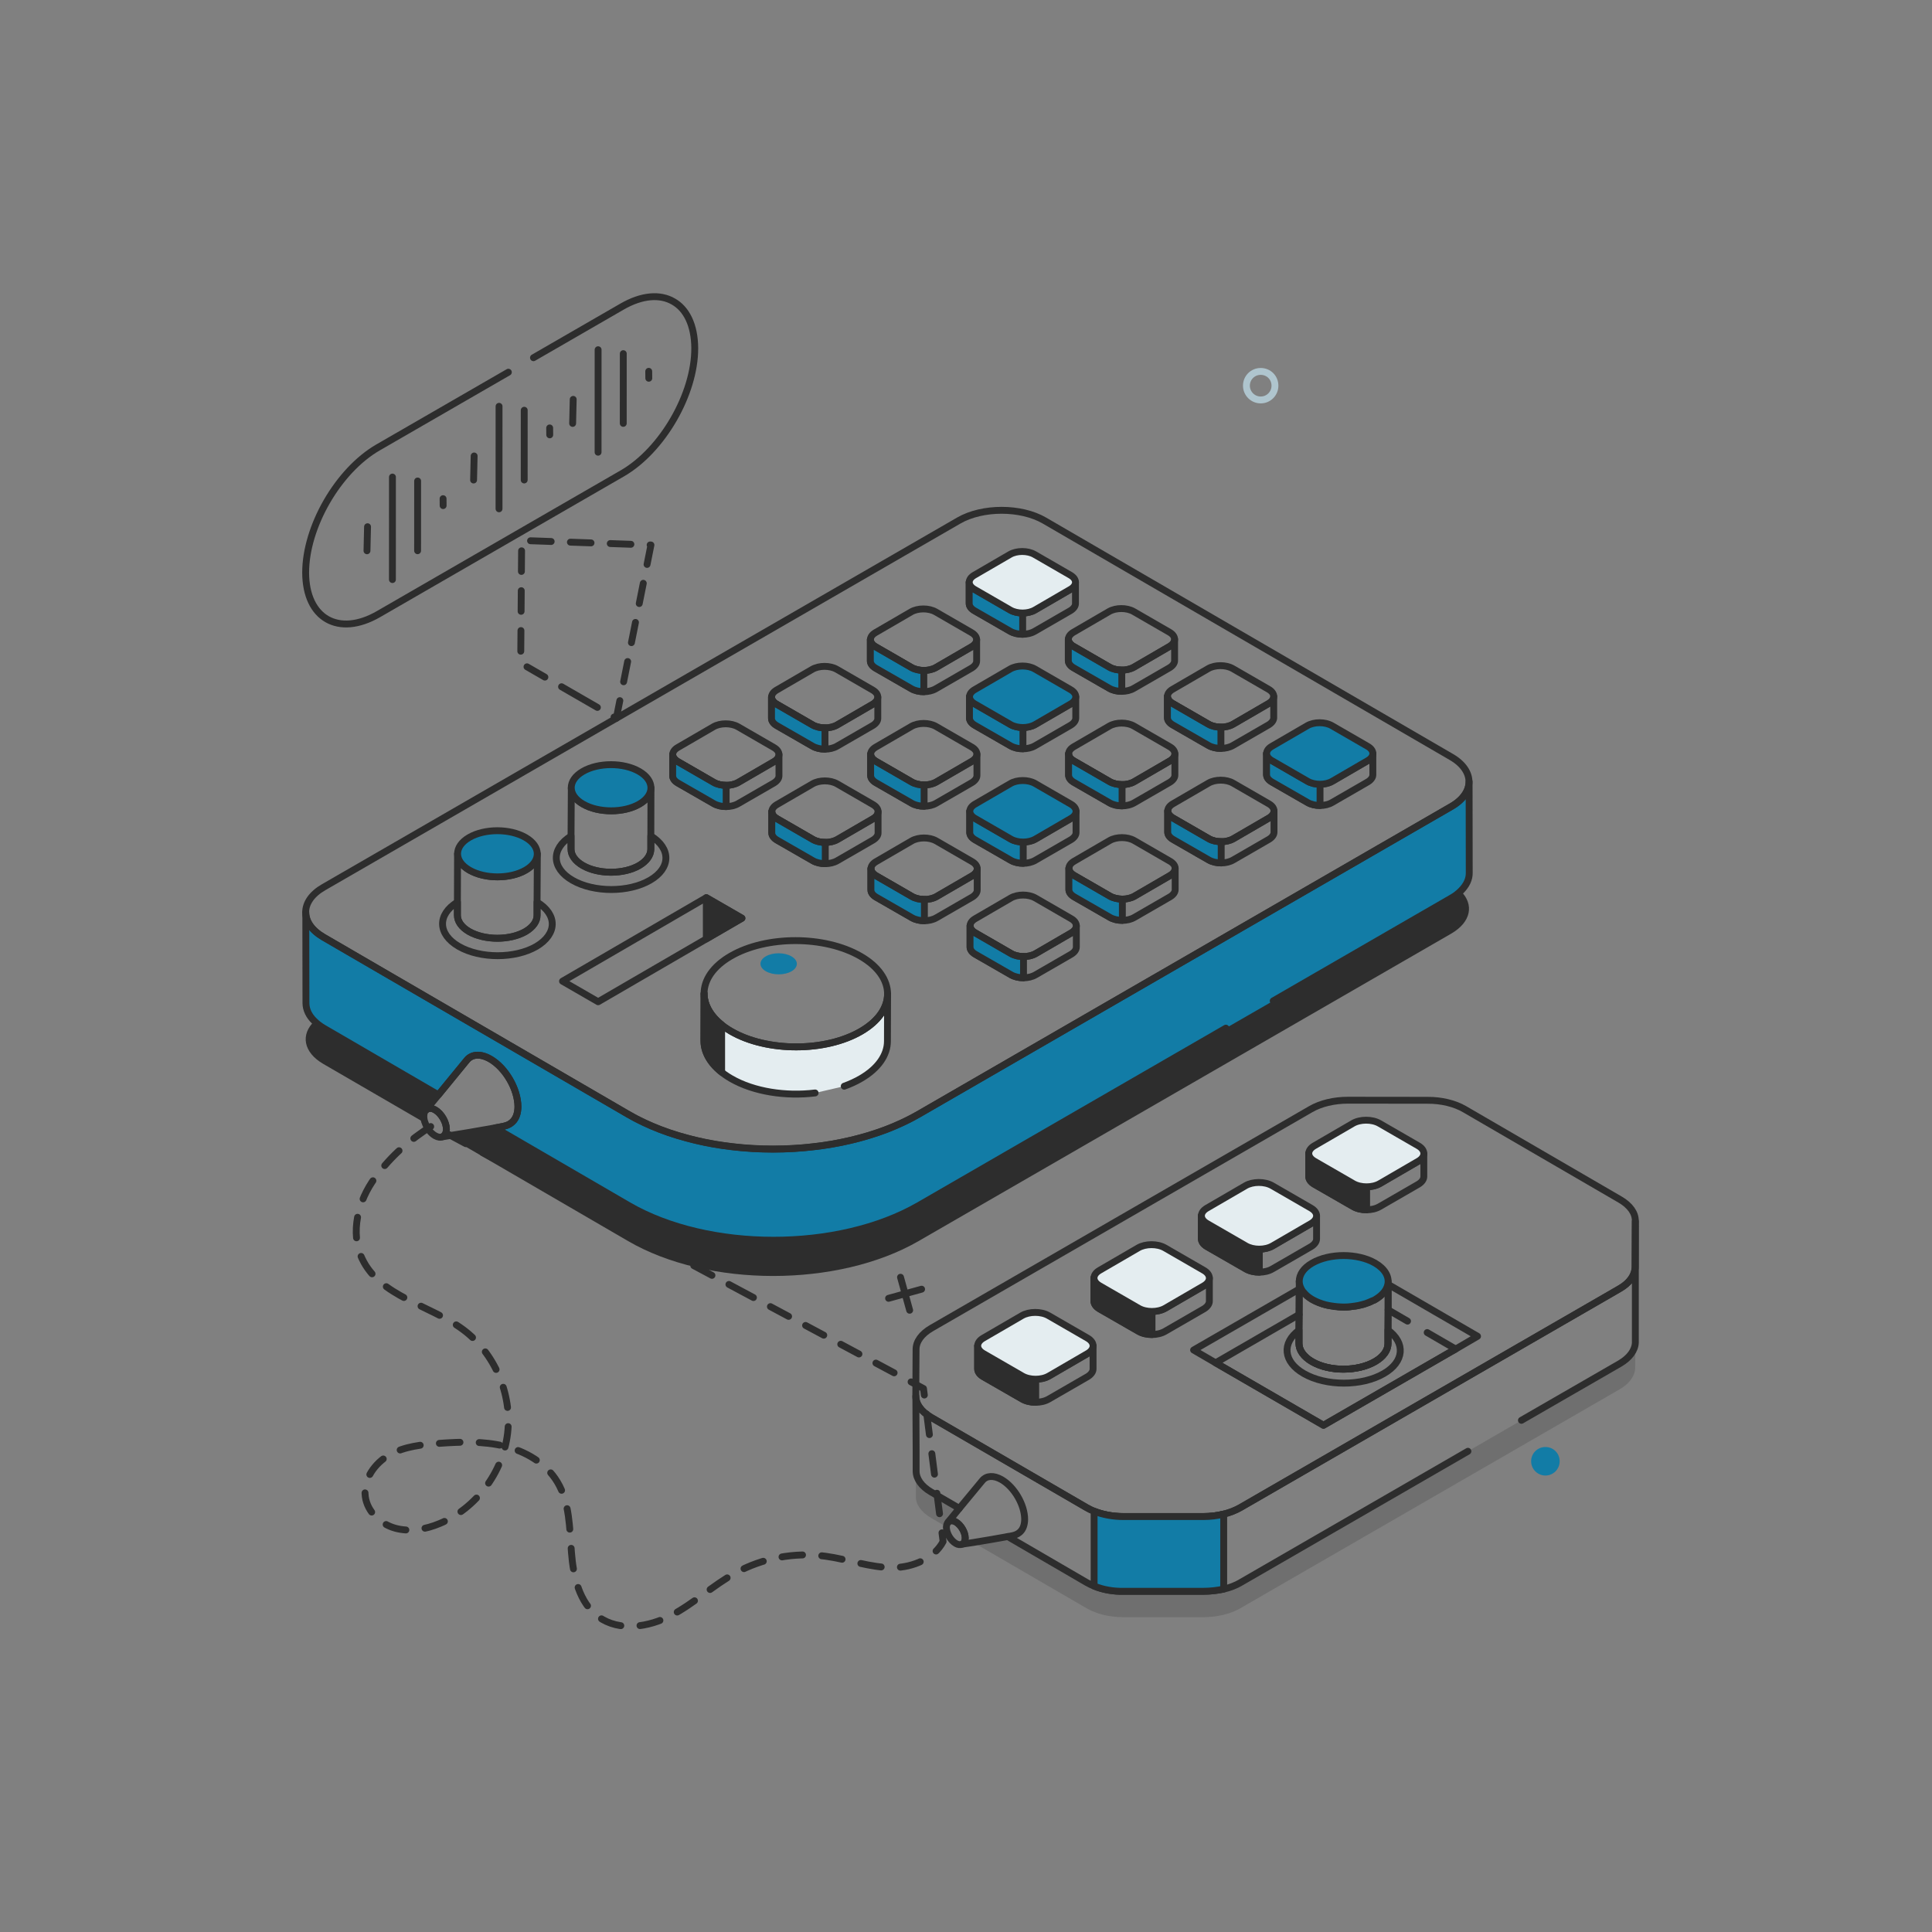 <svg width="512" height="512" viewBox="0 0 512 512" fill="none" xmlns="http://www.w3.org/2000/svg">
<rect x="0" y="0" width="512" height="512" fill="#808080" stroke="none"/>
<mask id="mask0_548_384" style="mask-type:luminance" maskUnits="userSpaceOnUse" x="0" y="0" width="512" height="512">
<path d="M512 0H0V512H512V0Z" fill="white"/>
</mask>
<g mask="url(#mask0_548_384)">
<path d="M256.846 159.915V154.275C256.846 154.966 257.307 155.656 258.228 156.193L267.744 161.68C269.547 162.716 272.425 162.716 274.229 161.68L283.669 156.193C284.552 155.656 285.012 155.004 285.012 154.313V159.954C285.012 160.606 284.552 161.297 283.669 161.834L274.229 167.283C272.425 168.358 269.548 168.358 267.706 167.283L258.228 161.834C257.307 161.297 256.846 160.606 256.846 159.915Z" stroke="#2D2D2D" stroke-width="1.823" stroke-linecap="round" stroke-linejoin="round"/>
<path d="M271.017 162.454C269.836 162.459 268.654 162.203 267.744 161.68L258.228 156.193C257.307 155.656 256.846 154.965 256.846 154.274V159.915C256.846 160.606 257.307 161.297 258.228 161.834L267.706 167.283C268.636 167.826 269.83 168.089 271.017 168.084V162.454Z" fill="#127CA6"/>
<path d="M271.017 162.454C269.836 162.459 268.654 162.203 267.744 161.68L258.228 156.193C257.307 155.656 256.846 154.965 256.846 154.274V159.915C256.846 160.606 257.307 161.297 258.228 161.834L267.706 167.283C268.636 167.826 269.83 168.089 271.017 168.084V162.454Z" stroke="#2D2D2D" stroke-width="1.823" stroke-linecap="round" stroke-linejoin="round"/>
<path d="M283.653 152.418C285.476 153.47 285.456 155.151 283.674 156.187L274.239 161.67C272.428 162.722 269.556 162.722 267.733 161.67L258.236 156.187C256.413 155.134 256.404 153.47 258.215 152.418L267.65 146.935C269.432 145.899 272.333 145.882 274.156 146.935L283.653 152.418Z" fill="#E4EDF0"/>
<path d="M283.653 152.418C285.476 153.47 285.456 155.151 283.674 156.187L274.239 161.67C272.428 162.722 269.556 162.722 267.733 161.67L258.236 156.187C256.413 155.134 256.404 153.47 258.215 152.418L267.65 146.935C269.432 145.899 272.333 145.882 274.156 146.935L283.653 152.418Z" stroke="#2D2D2D" stroke-width="1.823" stroke-linecap="round" stroke-linejoin="round"/>
<path d="M309.384 190.167V184.526C309.384 185.217 309.844 185.908 310.765 186.445L320.282 191.932C322.085 192.968 324.963 192.968 326.767 191.932L336.207 186.445C337.09 185.908 337.55 185.255 337.55 184.564V190.205C337.55 190.857 337.09 191.549 336.207 192.086L326.767 197.535C324.963 198.61 322.085 198.61 320.243 197.535L310.765 192.086C309.844 191.549 309.384 190.858 309.384 190.167Z" stroke="#2D2D2D" stroke-width="1.823" stroke-linecap="round" stroke-linejoin="round"/>
<path d="M323.555 192.706C322.374 192.711 321.192 192.455 320.282 191.932L310.765 186.445C309.844 185.908 309.384 185.217 309.384 184.526V190.167C309.384 190.858 309.844 191.549 310.765 192.086L320.244 197.535C321.174 198.078 322.368 198.341 323.555 198.336V192.706Z" fill="#127CA6"/>
<path d="M323.555 192.706C322.374 192.711 321.192 192.455 320.282 191.932L310.765 186.445C309.844 185.908 309.384 185.217 309.384 184.526V190.167C309.384 190.858 309.844 191.549 310.765 192.086L320.244 197.535C321.174 198.078 322.368 198.341 323.555 198.336V192.706Z" stroke="#2D2D2D" stroke-width="1.823" stroke-linecap="round" stroke-linejoin="round"/>
<path d="M336.191 182.67C338.014 183.722 337.994 185.403 336.212 186.439L326.777 191.922C324.966 192.974 322.094 192.974 320.271 191.922L310.774 186.439C308.951 185.386 308.942 183.722 310.753 182.67L320.188 177.187C321.97 176.151 324.871 176.134 326.694 177.187L336.191 182.67Z" stroke="#2D2D2D" stroke-width="1.823" stroke-linecap="round" stroke-linejoin="round"/>
<path d="M256.922 190.263V184.622C256.922 185.313 257.382 186.004 258.303 186.541L267.82 192.028C269.623 193.064 272.501 193.064 274.305 192.028L283.745 186.541C284.628 186.004 285.087 185.352 285.087 184.661V190.301C285.087 190.953 284.628 191.645 283.745 192.182L274.305 197.631C272.501 198.706 269.623 198.706 267.781 197.631L258.303 192.182C257.382 191.645 256.922 190.954 256.922 190.263Z" stroke="#2D2D2D" stroke-width="1.823" stroke-linecap="round" stroke-linejoin="round"/>
<path d="M271.093 192.802C269.912 192.807 268.73 192.551 267.82 192.028L258.303 186.541C257.382 186.004 256.922 185.313 256.922 184.622V190.263C256.922 190.954 257.382 191.645 258.303 192.182L267.781 197.631C268.711 198.174 269.906 198.437 271.093 198.432V192.802Z" fill="#127CA6"/>
<path d="M271.093 192.802C269.912 192.807 268.73 192.551 267.82 192.028L258.303 186.541C257.382 186.004 256.922 185.313 256.922 184.622V190.263C256.922 190.954 257.382 191.645 258.303 192.182L267.781 197.631C268.711 198.174 269.906 198.437 271.093 198.432V192.802Z" stroke="#2D2D2D" stroke-width="1.823" stroke-linecap="round" stroke-linejoin="round"/>
<path d="M283.728 182.766C285.551 183.818 285.532 185.499 283.75 186.535L274.314 192.018C272.503 193.07 269.631 193.07 267.808 192.018L258.312 186.535C256.489 185.482 256.479 183.818 258.29 182.766L267.725 177.283C269.507 176.247 272.409 176.23 274.232 177.283L283.728 182.766Z" fill="#127CA6"/>
<path d="M283.728 182.766C285.551 183.818 285.532 185.499 283.75 186.535L274.314 192.018C272.503 193.07 269.631 193.07 267.808 192.018L258.312 186.535C256.489 185.482 256.479 183.818 258.29 182.766L267.725 177.283C269.507 176.247 272.409 176.23 274.232 177.283L283.728 182.766Z" stroke="#2D2D2D" stroke-width="1.823" stroke-linecap="round" stroke-linejoin="round"/>
<path d="M309.459 220.515V214.874C309.459 215.565 309.92 216.256 310.841 216.793L320.357 222.28C322.16 223.316 325.038 223.316 326.842 222.28L336.282 216.793C337.165 216.256 337.625 215.603 337.625 214.912V220.553C337.625 221.205 337.165 221.897 336.282 222.434L326.842 227.882C325.038 228.957 322.161 228.957 320.319 227.882L310.841 222.434C309.92 221.897 309.459 221.206 309.459 220.515Z" stroke="#2D2D2D" stroke-width="1.823" stroke-linecap="round" stroke-linejoin="round"/>
<path d="M323.63 223.053C322.449 223.058 321.267 222.803 320.357 222.28L310.841 216.793C309.92 216.256 309.459 215.565 309.459 214.874V220.515C309.459 221.206 309.92 221.896 310.841 222.433L320.319 227.882C321.249 228.425 322.443 228.689 323.63 228.684V223.053Z" fill="#127CA6"/>
<path d="M323.63 223.053C322.449 223.058 321.267 222.803 320.357 222.28L310.841 216.793C309.92 216.256 309.459 215.565 309.459 214.874V220.515C309.459 221.206 309.92 221.896 310.841 222.433L320.319 227.882C321.249 228.425 322.443 228.689 323.63 228.684V223.053Z" stroke="#2D2D2D" stroke-width="1.823" stroke-linecap="round" stroke-linejoin="round"/>
<path d="M336.266 213.018C338.089 214.07 338.069 215.751 336.287 216.787L326.852 222.27C325.041 223.322 322.169 223.322 320.346 222.27L310.849 216.787C309.026 215.734 309.017 214.07 310.828 213.018L320.263 207.535C322.045 206.499 324.946 206.482 326.769 207.535L336.266 213.018Z" stroke="#2D2D2D" stroke-width="1.823" stroke-linecap="round" stroke-linejoin="round"/>
<path d="M204.459 190.359V184.718C204.459 185.409 204.92 186.1 205.841 186.637L215.357 192.124C217.16 193.16 220.038 193.16 221.842 192.124L231.282 186.637C232.165 186.1 232.625 185.448 232.625 184.757V190.398C232.625 191.05 232.165 191.741 231.282 192.278L221.842 197.727C220.038 198.802 217.161 198.802 215.319 197.727L205.841 192.278C204.92 191.741 204.459 191.05 204.459 190.359Z" stroke="#2D2D2D" stroke-width="1.823" stroke-linecap="round" stroke-linejoin="round"/>
<path d="M218.63 192.898C217.449 192.903 216.267 192.647 215.357 192.124L205.841 186.637C204.92 186.1 204.459 185.409 204.459 184.718V190.359C204.459 191.05 204.92 191.741 205.841 192.278L215.319 197.727C216.249 198.27 217.443 198.533 218.63 198.528V192.898Z" fill="#127CA6"/>
<path d="M218.63 192.898C217.449 192.903 216.267 192.647 215.357 192.124L205.841 186.637C204.92 186.1 204.459 185.409 204.459 184.718V190.359C204.459 191.05 204.92 191.741 205.841 192.278L215.319 197.727C216.249 198.27 217.443 198.533 218.63 198.528V192.898Z" stroke="#2D2D2D" stroke-width="1.823" stroke-linecap="round" stroke-linejoin="round"/>
<path d="M231.266 182.862C233.089 183.914 233.069 185.595 231.287 186.631L221.852 192.114C220.041 193.166 217.169 193.166 215.346 192.114L205.849 186.631C204.026 185.578 204.017 183.914 205.828 182.862L215.263 177.379C217.045 176.343 219.946 176.326 221.769 177.379L231.266 182.862Z" stroke="#2D2D2D" stroke-width="1.823" stroke-linecap="round" stroke-linejoin="round"/>
<path d="M256.997 220.611V214.97C256.997 215.661 257.458 216.352 258.379 216.889L267.895 222.376C269.698 223.412 272.576 223.412 274.38 222.376L283.82 216.889C284.703 216.352 285.163 215.699 285.163 215.008V220.649C285.163 221.301 284.703 221.993 283.82 222.53L274.38 227.978C272.576 229.053 269.699 229.053 267.857 227.978L258.379 222.53C257.458 221.993 256.997 221.302 256.997 220.611Z" stroke="#2D2D2D" stroke-width="1.823" stroke-linecap="round" stroke-linejoin="round"/>
<path d="M271.168 223.15C269.987 223.155 268.805 222.899 267.895 222.376L258.379 216.889C257.458 216.352 256.997 215.661 256.997 214.97V220.611C256.997 221.302 257.458 221.993 258.379 222.53L267.857 227.978C268.787 228.521 269.981 228.785 271.168 228.78V223.15Z" fill="#127CA6"/>
<path d="M271.168 223.15C269.987 223.155 268.805 222.899 267.895 222.376L258.379 216.889C257.458 216.352 256.997 215.661 256.997 214.97V220.611C256.997 221.302 257.458 221.993 258.379 222.53L267.857 227.978C268.787 228.521 269.981 228.785 271.168 228.78V223.15Z" stroke="#2D2D2D" stroke-width="1.823" stroke-linecap="round" stroke-linejoin="round"/>
<path d="M283.804 213.114C285.627 214.166 285.607 215.847 283.825 216.883L274.39 222.366C272.579 223.418 269.707 223.418 267.884 222.366L258.387 216.883C256.564 215.83 256.555 214.166 258.366 213.114L267.801 207.631C269.583 206.595 272.484 206.578 274.307 207.631L283.804 213.114Z" fill="#127CA6"/>
<path d="M283.804 213.114C285.627 214.166 285.607 215.847 283.825 216.883L274.39 222.366C272.579 223.418 269.707 223.418 267.884 222.366L258.387 216.883C256.564 215.83 256.555 214.166 258.366 213.114L267.801 207.631C269.583 206.595 272.484 206.578 274.307 207.631L283.804 213.114Z" stroke="#2D2D2D" stroke-width="1.823" stroke-linecap="round" stroke-linejoin="round"/>
<path d="M204.535 220.707V215.066C204.535 215.757 204.995 216.448 205.916 216.985L215.433 222.472C217.236 223.508 220.114 223.508 221.918 222.472L231.358 216.985C232.241 216.448 232.701 215.795 232.701 215.104V220.745C232.701 221.397 232.241 222.089 231.358 222.626L221.918 228.075C220.114 229.15 217.236 229.15 215.394 228.075L205.916 222.626C204.995 222.089 204.535 221.398 204.535 220.707Z" stroke="#2D2D2D" stroke-width="1.823" stroke-linecap="round" stroke-linejoin="round"/>
<path d="M218.706 223.246C217.525 223.251 216.343 222.995 215.433 222.472L205.916 216.985C204.995 216.448 204.535 215.757 204.535 215.066V220.707C204.535 221.398 204.995 222.089 205.916 222.626L215.394 228.075C216.324 228.618 217.519 228.881 218.706 228.876V223.246Z" fill="#127CA6"/>
<path d="M218.706 223.246C217.525 223.251 216.343 222.995 215.433 222.472L205.916 216.985C204.995 216.448 204.535 215.757 204.535 215.066V220.707C204.535 221.398 204.995 222.089 205.916 222.626L215.394 228.075C216.324 228.618 217.519 228.881 218.706 228.876V223.246Z" stroke="#2D2D2D" stroke-width="1.823" stroke-linecap="round" stroke-linejoin="round"/>
<path d="M231.343 213.21C233.166 214.262 233.146 215.943 231.364 216.979L221.929 222.462C220.118 223.514 217.246 223.514 215.423 222.462L205.926 216.979C204.103 215.926 204.093 214.262 205.904 213.21L215.34 207.727C217.122 206.691 220.023 206.674 221.846 207.727L231.343 213.21Z" stroke="#2D2D2D" stroke-width="1.823" stroke-linecap="round" stroke-linejoin="round"/>
<path d="M257.072 250.959V245.318C257.072 246.009 257.533 246.7 258.454 247.237L267.971 252.724C269.774 253.76 272.652 253.76 274.456 252.724L283.895 247.237C284.778 246.7 285.238 246.047 285.238 245.356V250.997C285.238 251.649 284.778 252.34 283.895 252.877L274.456 258.326C272.652 259.401 269.774 259.401 267.932 258.326L258.454 252.877C257.533 252.34 257.072 251.65 257.072 250.959Z" stroke="#2D2D2D" stroke-width="1.823" stroke-linecap="round" stroke-linejoin="round"/>
<path d="M271.243 253.497C270.062 253.502 268.881 253.247 267.971 252.724L258.454 247.237C257.533 246.7 257.073 246.009 257.073 245.318V250.959C257.073 251.65 257.533 252.34 258.454 252.877L267.932 258.326C268.862 258.869 270.056 259.133 271.243 259.128V253.497Z" fill="#127CA6"/>
<path d="M271.243 253.497C270.062 253.502 268.881 253.247 267.971 252.724L258.454 247.237C257.533 246.7 257.073 246.009 257.073 245.318V250.959C257.073 251.65 257.533 252.34 258.454 252.877L267.932 258.326C268.862 258.869 270.056 259.133 271.243 259.128V253.497Z" stroke="#2D2D2D" stroke-width="1.823" stroke-linecap="round" stroke-linejoin="round"/>
<path d="M283.879 243.462C285.702 244.514 285.683 246.194 283.901 247.23L274.465 252.714C272.654 253.766 269.782 253.766 267.959 252.714L258.462 247.231C256.639 246.178 256.63 244.514 258.441 243.462L267.876 237.979C269.658 236.943 272.559 236.926 274.382 237.979L283.879 243.462Z" stroke="#2D2D2D" stroke-width="1.823" stroke-linecap="round" stroke-linejoin="round"/>
<path d="M171.919 98.403L171.935 100.24" stroke="#2D2D2D" stroke-width="1.823" stroke-linecap="round" stroke-linejoin="round"/>
<path d="M165.177 93.718L165.169 112.198" stroke="#2D2D2D" stroke-width="1.823" stroke-linecap="round" stroke-linejoin="round"/>
<path d="M151.903 105.836L151.755 112.21" stroke="#2D2D2D" stroke-width="1.823" stroke-linecap="round" stroke-linejoin="round"/>
<path d="M158.504 92.678L158.496 119.841" stroke="#2D2D2D" stroke-width="1.823" stroke-linecap="round" stroke-linejoin="round"/>
<path d="M145.669 113.403L145.685 115.24" stroke="#2D2D2D" stroke-width="1.823" stroke-linecap="round" stroke-linejoin="round"/>
<path d="M138.927 108.718L138.919 127.198" stroke="#2D2D2D" stroke-width="1.823" stroke-linecap="round" stroke-linejoin="round"/>
<path d="M125.653 120.836L125.505 127.21" stroke="#2D2D2D" stroke-width="1.823" stroke-linecap="round" stroke-linejoin="round"/>
<path d="M132.254 107.678L132.246 134.841" stroke="#2D2D2D" stroke-width="1.823" stroke-linecap="round" stroke-linejoin="round"/>
<path d="M117.419 132.153L117.435 133.99" stroke="#2D2D2D" stroke-width="1.823" stroke-linecap="round" stroke-linejoin="round"/>
<path d="M110.677 127.468L110.669 145.948" stroke="#2D2D2D" stroke-width="1.823" stroke-linecap="round" stroke-linejoin="round"/>
<path d="M97.403 139.586L97.255 145.96" stroke="#2D2D2D" stroke-width="1.823" stroke-linecap="round" stroke-linejoin="round"/>
<path d="M104.004 126.428L103.996 153.591" stroke="#2D2D2D" stroke-width="1.823" stroke-linecap="round" stroke-linejoin="round"/>
<path d="M141.377 94.798L164.842 81.254C170.139 78.198 174.947 77.872 178.452 79.909C181.916 81.865 184.075 86.144 184.116 92.256C184.157 104.399 175.518 119.314 164.964 125.426L100.274 162.766C89.72 168.838 81.041 163.907 81 151.764C81 139.58 89.598 124.706 100.152 118.594L134.721 98.64" stroke="#2D2D2D" stroke-width="1.823" stroke-linecap="round" stroke-linejoin="round"/>
<path d="M153.576 184.737C158.802 187.753 163.327 190.364 163.327 190.364L172.507 144.428L138.244 143.224L137.989 175.744C137.989 175.744 146.436 180.618 153.576 184.737Z" stroke="#2D2D2D" stroke-width="1.823" stroke-linecap="round" stroke-linejoin="round" stroke-dasharray="5.47 5.1"/>
<path d="M194.846 341.284C221.609 355.603 244.736 367.977 244.736 367.977L249.932 408.526C247.618 412.972 241.925 415.392 236.73 415.432C230.636 415.479 224.77 413.23 218.73 412.41C210.588 411.305 202.11 412.885 194.898 416.854C188.954 420.125 183.927 424.919 177.923 428.075C171.919 431.231 164.149 432.474 158.641 428.502C153.473 424.776 151.936 417.771 151.438 411.384C150.94 404.997 150.99 398.218 147.701 392.737C144.708 387.749 139.293 384.614 133.673 383.249C128.053 381.884 122.184 382.096 116.418 382.503C111.901 382.822 107.244 383.299 103.279 385.505C99.314 387.711 96.195 392.089 96.807 396.614C97.353 400.653 100.807 403.89 104.702 404.978C108.597 406.066 112.806 405.3 116.541 403.741C126.147 399.73 133.281 390.241 134.52 379.83C135.759 369.419 131.054 358.497 122.662 352.307C113.756 345.738 100.706 343.618 95.962 333.571C92.711 326.685 94.879 318.196 99.407 312.087C103.848 306.095 108.316 302.307 114.507 298.3C114.507 298.3 158.103 321.625 194.846 341.284Z" stroke="#2D2D2D" stroke-width="1.823" stroke-linecap="round" stroke-linejoin="round" stroke-dasharray="5.47 5.1"/>
<path d="M209.754 253.448C211.639 254.536 211.653 256.306 209.776 257.397C207.904 258.485 204.844 258.485 202.959 257.397C201.069 256.306 201.06 254.533 202.932 253.445C204.809 252.354 207.864 252.357 209.754 253.448Z" fill="#127CA6"/>
<path d="M384.589 247.42L243.425 328.903C222.097 341.226 187.644 341.226 166.462 328.903L118.557 301.05C121.145 300.649 127.233 299.628 131.207 298.899C132.118 298.753 132.884 298.57 133.504 298.461C135.655 298.024 137.224 296.455 137.26 293.32C137.26 288.654 133.978 282.966 129.895 280.633C127.343 279.175 125.082 279.357 123.77 280.888C123.734 280.924 119.359 286.248 116.187 290.149C114.328 292.373 112.906 294.123 112.906 294.123L112.942 294.159C112.541 294.451 112.322 295.034 112.322 295.836C112.322 296.419 112.432 297.039 112.687 297.622L85.672 281.946C80.386 278.884 79.583 274.143 83.338 270.607C83.994 269.914 84.797 269.331 85.745 268.784L103.354 258.613L166.462 295.289C168.431 296.455 170.546 297.477 172.733 298.425C175.686 299.664 178.785 300.721 181.993 301.596C182.795 301.815 183.597 302.034 184.399 302.216C187.389 302.945 190.488 303.493 193.623 303.857C200.988 304.732 208.643 304.732 216.008 303.857C219.18 303.493 222.315 302.945 225.378 302.216C226.18 302.034 227.019 301.815 227.821 301.596C229.024 301.268 230.227 300.904 231.394 300.539C232.56 300.175 233.727 299.737 234.857 299.336C235.623 299.044 236.352 298.753 237.081 298.425C239.305 297.477 241.42 296.455 243.425 295.289L366.944 223.941L384.626 234.223C385.61 234.806 386.449 235.425 387.105 236.118C390.714 239.691 389.875 244.357 384.589 247.42Z" fill="#2D2D2D"/>
<path d="M324.871 272.467L243.497 319.461C222.169 331.747 187.754 331.747 166.572 319.461L131.207 298.899C132.118 298.753 132.884 298.57 133.504 298.461C135.655 298.024 137.224 296.455 137.26 293.32C137.26 288.654 133.978 282.966 129.895 280.633C127.343 279.175 125.082 279.357 123.77 280.888C123.734 280.924 119.359 286.248 116.187 290.149L85.781 272.467C84.797 271.884 83.994 271.263 83.338 270.607C81.843 269.185 81.114 267.545 81.078 265.904L81.041 241.769C81.041 244.175 82.573 246.509 85.672 248.332L103.354 258.613L166.462 295.289C168.431 296.455 170.546 297.477 172.733 298.425C175.686 299.701 178.785 300.758 181.993 301.596C182.795 301.815 183.597 302.034 184.399 302.216C187.389 302.945 190.488 303.493 193.623 303.857C200.988 304.768 208.643 304.768 216.008 303.857C219.18 303.493 222.315 302.945 225.378 302.216C226.18 302.034 227.019 301.815 227.821 301.596C229.024 301.268 230.227 300.94 231.394 300.539C232.56 300.175 233.727 299.773 234.857 299.336C235.623 299.044 236.352 298.753 237.081 298.425C239.305 297.477 241.42 296.455 243.425 295.289L366.944 223.941L384.589 213.733C387.725 211.947 389.329 209.54 389.329 207.134L389.365 231.306C389.401 232.947 388.636 234.623 387.105 236.118C386.449 236.774 385.647 237.394 384.699 237.941L337.413 265.248" fill="#127CA6"/>
<path d="M324.871 272.467L243.497 319.461C222.169 331.747 187.754 331.747 166.572 319.461L131.207 298.899C132.118 298.753 132.884 298.57 133.504 298.461C135.655 298.024 137.224 296.455 137.26 293.32C137.26 288.654 133.978 282.966 129.895 280.633C127.343 279.175 125.082 279.357 123.77 280.888C123.734 280.924 119.359 286.248 116.187 290.149L85.781 272.467C84.797 271.884 83.994 271.263 83.338 270.607C81.843 269.185 81.114 267.545 81.078 265.904L81.041 241.769C81.041 244.175 82.573 246.509 85.672 248.332L103.354 258.613L166.462 295.289C168.431 296.455 170.546 297.477 172.733 298.425C175.686 299.701 178.785 300.758 181.993 301.596C182.795 301.815 183.597 302.034 184.399 302.216C187.389 302.945 190.488 303.493 193.623 303.857C200.988 304.768 208.643 304.768 216.008 303.857C219.18 303.493 222.315 302.945 225.378 302.216C226.18 302.034 227.019 301.815 227.821 301.596C229.024 301.268 230.227 300.94 231.394 300.539C232.56 300.175 233.727 299.773 234.857 299.336C235.623 299.044 236.352 298.753 237.081 298.425C239.305 297.477 241.42 296.455 243.425 295.289L366.944 223.941L384.589 213.733C387.725 211.947 389.329 209.54 389.329 207.134L389.365 231.306C389.401 232.947 388.636 234.623 387.105 236.118C386.449 236.774 385.647 237.394 384.699 237.941L337.413 265.248" stroke="#2D2D2D" stroke-width="1.823" stroke-linecap="round" stroke-linejoin="round"/>
<path d="M384.589 213.77L366.944 223.941L243.425 295.289C222.097 307.575 187.644 307.575 166.462 295.289L103.354 258.613L85.672 248.332C79.438 244.686 79.438 238.78 85.745 235.134L254.107 137.937C260.378 134.328 270.586 134.328 276.82 137.974L384.626 200.608C390.86 204.217 390.86 210.161 384.589 213.77Z" stroke="#2D2D2D" stroke-width="1.823" stroke-linecap="round" stroke-linejoin="round"/>
<path d="M216.011 289.645C208.233 290.597 199.785 289.326 193.737 285.834C188.938 283.063 186.543 279.421 186.553 275.787L186.589 263.275C186.579 266.909 188.973 270.551 193.772 273.322C203.278 278.81 218.712 278.81 228.156 273.322C232.857 270.59 235.206 267.015 235.216 263.435L235.18 275.947C235.17 279.527 232.822 283.102 228.121 285.834C226.768 286.62 225.292 287.294 223.728 287.855" fill="#E4EDF0"/>
<path d="M216.011 289.645C208.233 290.597 199.785 289.326 193.737 285.834C188.938 283.063 186.543 279.421 186.553 275.787L186.589 263.275C186.579 266.909 188.973 270.551 193.772 273.322C203.278 278.81 218.712 278.81 228.156 273.322C232.857 270.59 235.206 267.015 235.216 263.435L235.18 275.947C235.17 279.527 232.822 283.102 228.121 285.834C226.768 286.62 225.292 287.294 223.728 287.855" stroke="#2D2D2D" stroke-width="1.823" stroke-linecap="round" stroke-linejoin="round"/>
<path d="M191.241 271.58C188.149 269.107 186.581 266.193 186.589 263.275L186.553 275.787C186.545 278.716 188.126 281.641 191.241 284.12V271.58Z" fill="#2D2D2D"/>
<path d="M191.241 271.58C188.149 269.107 186.581 266.193 186.589 263.275L186.553 275.787C186.545 278.716 188.126 281.641 191.241 284.12V271.58Z" stroke="#2D2D2D" stroke-width="1.823" stroke-linecap="round" stroke-linejoin="round"/>
<path d="M228.043 253.406C237.549 258.894 237.624 267.819 228.155 273.322C218.711 278.81 203.277 278.81 193.771 273.322C184.241 267.82 184.191 258.88 193.635 253.392C203.104 247.889 218.513 247.904 228.043 253.406Z" stroke="#2D2D2D" stroke-width="1.823" stroke-linecap="round" stroke-linejoin="round"/>
<path d="M172.259 233.275C166.608 236.556 157.384 236.556 151.697 233.275C146.119 230.067 146.009 224.89 151.332 221.572V225.035C151.332 226.603 152.39 228.171 154.468 229.374C158.588 231.744 165.296 231.744 169.379 229.374C171.421 228.171 172.442 226.64 172.478 225.072V221.535C177.874 224.853 177.801 230.067 172.259 233.275Z" stroke="#2D2D2D" stroke-width="1.823" stroke-linecap="round" stroke-linejoin="round"/>
<path d="M172.514 208.775L172.478 221.535V225.072C172.442 226.64 171.421 228.171 169.379 229.374C165.296 231.744 158.588 231.744 154.468 229.374C152.39 228.171 151.332 226.603 151.332 225.035V221.572L151.405 208.811C151.405 210.342 152.462 211.91 154.504 213.077C158.624 215.483 165.332 215.483 169.452 213.077C171.494 211.91 172.514 210.343 172.514 208.775Z" stroke="#2D2D2D" stroke-width="1.823" stroke-linecap="round" stroke-linejoin="round"/>
<path d="M169.39 204.435C173.525 206.823 173.548 210.693 169.439 213.081C165.33 215.469 158.638 215.474 154.503 213.086C150.358 210.693 150.355 206.823 154.464 204.435C158.573 202.047 165.245 202.042 169.39 204.435Z" fill="#127CA6"/>
<path d="M169.39 204.435C173.525 206.823 173.548 210.693 169.439 213.081C165.33 215.469 158.638 215.474 154.503 213.086C150.358 210.693 150.355 206.823 154.464 204.435C158.573 202.047 165.245 202.042 169.39 204.435Z" stroke="#2D2D2D" stroke-width="1.823" stroke-linecap="round" stroke-linejoin="round"/>
<path d="M142.145 250.811C136.494 254.092 127.27 254.092 121.583 250.811C115.968 247.566 115.859 242.352 121.218 239.071V242.535C121.218 244.103 122.239 245.67 124.317 246.873C128.473 249.243 135.145 249.243 139.265 246.873C141.307 245.67 142.327 244.139 142.327 242.571V239.071C147.759 242.352 147.687 247.53 142.145 250.811Z" stroke="#2D2D2D" stroke-width="1.823" stroke-linecap="round" stroke-linejoin="round"/>
<path d="M142.4 226.275L142.327 239.071V242.571C142.327 244.139 141.307 245.67 139.265 246.873C135.145 249.243 128.473 249.243 124.317 246.873C122.239 245.67 121.218 244.103 121.218 242.535V239.071L121.255 226.238C121.255 227.806 122.312 229.374 124.39 230.577C128.51 232.983 135.218 232.983 139.301 230.577C141.343 229.41 142.364 227.843 142.4 226.275Z" stroke="#2D2D2D" stroke-width="1.823" stroke-linecap="round" stroke-linejoin="round"/>
<path d="M139.267 221.94C143.402 224.328 143.424 228.197 139.315 230.585C135.206 232.973 128.515 232.979 124.38 230.591C120.235 228.198 120.231 224.328 124.34 221.94C128.449 219.552 135.122 219.547 139.267 221.94Z" fill="#127CA6"/>
<path d="M139.267 221.94C143.402 224.328 143.424 228.197 139.315 230.585C135.206 232.973 128.515 232.979 124.38 230.591C120.235 228.198 120.231 224.328 124.34 221.94C128.449 219.552 135.122 219.547 139.267 221.94Z" stroke="#2D2D2D" stroke-width="1.823" stroke-linecap="round" stroke-linejoin="round"/>
<path d="M196.618 243.336L187.179 248.823L158.514 265.477L149.074 260.028L187.179 237.886L196.618 243.336Z" stroke="#2D2D2D" stroke-width="1.823" stroke-linecap="round" stroke-linejoin="round"/>
<path d="M196.619 243.336L187.18 248.823V237.886L196.619 243.336Z" fill="#2D2D2D"/>
<path d="M196.619 243.336L187.18 248.823V237.886L196.619 243.336Z" stroke="#2D2D2D" stroke-width="1.823" stroke-linecap="round" stroke-linejoin="round"/>
<path d="M230.653 175.137V169.496C230.653 170.187 231.113 170.878 232.034 171.415L241.551 176.902C243.354 177.938 246.232 177.938 248.036 176.902L257.476 171.415C258.359 170.878 258.819 170.226 258.819 169.535V175.176C258.819 175.828 258.359 176.519 257.476 177.056L248.036 182.505C246.232 183.58 243.354 183.58 241.512 182.505L232.034 177.056C231.113 176.519 230.653 175.828 230.653 175.137Z" stroke="#2D2D2D" stroke-width="1.823" stroke-linecap="round" stroke-linejoin="round"/>
<path d="M244.824 177.676C243.643 177.681 242.461 177.425 241.551 176.902L232.034 171.415C231.113 170.878 230.653 170.187 230.653 169.496V175.137C230.653 175.828 231.113 176.519 232.034 177.056L241.512 182.505C242.442 183.048 243.637 183.311 244.824 183.306V177.676Z" fill="#127CA6"/>
<path d="M244.824 177.676C243.643 177.681 242.461 177.425 241.551 176.902L232.034 171.415C231.113 170.878 230.653 170.187 230.653 169.496V175.137C230.653 175.828 231.113 176.519 232.034 177.056L241.512 182.505C242.442 183.048 243.637 183.311 244.824 183.306V177.676Z" stroke="#2D2D2D" stroke-width="1.823" stroke-linecap="round" stroke-linejoin="round"/>
<path d="M257.46 167.64C259.283 168.692 259.264 170.373 257.482 171.409L248.047 176.892C246.236 177.944 243.363 177.944 241.54 176.892L232.044 171.409C230.221 170.356 230.211 168.692 232.022 167.64L241.457 162.157C243.239 161.121 246.141 161.104 247.964 162.157L257.46 167.64Z" stroke="#2D2D2D" stroke-width="1.823" stroke-linecap="round" stroke-linejoin="round"/>
<path d="M283.115 175.041V169.4C283.115 170.091 283.576 170.782 284.497 171.319L294.013 176.806C295.816 177.842 298.694 177.842 300.498 176.806L309.938 171.319C310.821 170.782 311.281 170.13 311.281 169.439V175.08C311.281 175.732 310.821 176.423 309.938 176.96L300.498 182.409C298.694 183.484 295.817 183.484 293.975 182.409L284.497 176.96C283.576 176.423 283.115 175.732 283.115 175.041Z" stroke="#2D2D2D" stroke-width="1.823" stroke-linecap="round" stroke-linejoin="round"/>
<path d="M297.286 177.58C296.105 177.585 294.923 177.329 294.013 176.806L284.497 171.319C283.576 170.782 283.115 170.091 283.115 169.4V175.041C283.115 175.732 283.576 176.423 284.497 176.96L293.975 182.409C294.905 182.952 296.099 183.215 297.286 183.21V177.58Z" fill="#127CA6"/>
<path d="M297.286 177.58C296.105 177.585 294.923 177.329 294.013 176.806L284.497 171.319C283.576 170.782 283.115 170.091 283.115 169.4V175.041C283.115 175.732 283.576 176.423 284.497 176.96L293.975 182.409C294.905 182.952 296.099 183.215 297.286 183.21V177.58Z" stroke="#2D2D2D" stroke-width="1.823" stroke-linecap="round" stroke-linejoin="round"/>
<path d="M309.922 167.544C311.745 168.596 311.725 170.277 309.943 171.313L300.508 176.796C298.697 177.848 295.825 177.848 294.002 176.796L284.505 171.313C282.682 170.26 282.673 168.596 284.484 167.544L293.919 162.061C295.701 161.025 298.602 161.008 300.425 162.061L309.922 167.544Z" stroke="#2D2D2D" stroke-width="1.823" stroke-linecap="round" stroke-linejoin="round"/>
<path d="M335.653 205.293V199.652C335.653 200.343 336.113 201.034 337.034 201.571L346.551 207.058C348.354 208.094 351.232 208.094 353.036 207.058L362.476 201.571C363.359 201.034 363.819 200.381 363.819 199.69V205.331C363.819 205.983 363.359 206.675 362.476 207.212L353.036 212.66C351.232 213.735 348.354 213.735 346.512 212.66L337.034 207.212C336.113 206.675 335.653 205.984 335.653 205.293Z" stroke="#2D2D2D" stroke-width="1.823" stroke-linecap="round" stroke-linejoin="round"/>
<path d="M349.824 207.831C348.643 207.836 347.461 207.581 346.551 207.058L337.034 201.571C336.113 201.034 335.653 200.343 335.653 199.652V205.293C335.653 205.984 336.113 206.675 337.034 207.212L346.512 212.66C347.442 213.203 348.637 213.467 349.824 213.462V207.831Z" fill="#127CA6"/>
<path d="M349.824 207.831C348.643 207.836 347.461 207.581 346.551 207.058L337.034 201.571C336.113 201.034 335.653 200.343 335.653 199.652V205.293C335.653 205.984 336.113 206.675 337.034 207.212L346.512 212.66C347.442 213.203 348.637 213.467 349.824 213.462V207.831Z" stroke="#2D2D2D" stroke-width="1.823" stroke-linecap="round" stroke-linejoin="round"/>
<path d="M362.46 197.796C364.283 198.848 364.264 200.529 362.482 201.565L353.047 207.048C351.236 208.1 348.364 208.1 346.541 207.048L337.044 201.565C335.221 200.512 335.211 198.848 337.022 197.796L346.458 192.313C348.24 191.277 351.141 191.26 352.964 192.313L362.46 197.796Z" fill="#127CA6"/>
<path d="M362.46 197.796C364.283 198.848 364.264 200.529 362.482 201.565L353.047 207.048C351.236 208.1 348.364 208.1 346.541 207.048L337.044 201.565C335.221 200.512 335.211 198.848 337.022 197.796L346.458 192.313C348.24 191.277 351.141 191.26 352.964 192.313L362.46 197.796Z" stroke="#2D2D2D" stroke-width="1.823" stroke-linecap="round" stroke-linejoin="round"/>
<path d="M283.19 205.389V199.748C283.19 200.439 283.651 201.13 284.572 201.667L294.088 207.154C295.891 208.19 298.77 208.19 300.574 207.154L310.013 201.667C310.896 201.13 311.356 200.477 311.356 199.786V205.427C311.356 206.079 310.896 206.771 310.013 207.308L300.574 212.757C298.77 213.832 295.892 213.832 294.05 212.757L284.572 207.308C283.651 206.771 283.19 206.08 283.19 205.389Z" stroke="#2D2D2D" stroke-width="1.823" stroke-linecap="round" stroke-linejoin="round"/>
<path d="M297.361 207.928C296.18 207.933 294.999 207.677 294.089 207.154L284.572 201.667C283.651 201.13 283.19 200.439 283.19 199.748V205.389C283.19 206.08 283.651 206.771 284.572 207.308L294.05 212.757C294.98 213.3 296.174 213.563 297.361 213.558V207.928Z" fill="#127CA6"/>
<path d="M297.361 207.928C296.18 207.933 294.999 207.677 294.089 207.154L284.572 201.667C283.651 201.13 283.19 200.439 283.19 199.748V205.389C283.19 206.08 283.651 206.771 284.572 207.308L294.05 212.757C294.98 213.3 296.174 213.563 297.361 213.558V207.928Z" stroke="#2D2D2D" stroke-width="1.823" stroke-linecap="round" stroke-linejoin="round"/>
<path d="M309.997 197.892C311.82 198.944 311.8 200.625 310.018 201.661L300.583 207.144C298.772 208.196 295.9 208.196 294.077 207.144L284.58 201.661C282.757 200.608 282.748 198.944 284.559 197.892L293.994 192.409C295.776 191.373 298.677 191.356 300.5 192.409L309.997 197.892Z" stroke="#2D2D2D" stroke-width="1.823" stroke-linecap="round" stroke-linejoin="round"/>
<path d="M230.729 205.485V199.844C230.729 200.535 231.19 201.226 232.111 201.763L241.627 207.25C243.43 208.286 246.308 208.286 248.112 207.25L257.552 201.763C258.435 201.226 258.895 200.573 258.895 199.882V205.523C258.895 206.175 258.435 206.867 257.552 207.404L248.112 212.853C246.308 213.928 243.431 213.928 241.589 212.853L232.111 207.404C231.19 206.867 230.729 206.176 230.729 205.485Z" stroke="#2D2D2D" stroke-width="1.823" stroke-linecap="round" stroke-linejoin="round"/>
<path d="M244.9 208.024C243.719 208.029 242.537 207.773 241.627 207.25L232.111 201.763C231.19 201.226 230.729 200.535 230.729 199.844V205.485C230.729 206.176 231.19 206.867 232.111 207.404L241.589 212.853C242.519 213.396 243.713 213.659 244.9 213.654V208.024Z" fill="#127CA6"/>
<path d="M244.9 208.024C243.719 208.029 242.537 207.773 241.627 207.25L232.111 201.763C231.19 201.226 230.729 200.535 230.729 199.844V205.485C230.729 206.176 231.19 206.867 232.111 207.404L241.589 212.853C242.519 213.396 243.713 213.659 244.9 213.654V208.024Z" stroke="#2D2D2D" stroke-width="1.823" stroke-linecap="round" stroke-linejoin="round"/>
<path d="M257.535 197.988C259.358 199.04 259.338 200.721 257.556 201.757L248.121 207.24C246.31 208.292 243.438 208.292 241.615 207.24L232.118 201.757C230.295 200.704 230.286 199.04 232.097 197.988L241.532 192.505C243.314 191.469 246.215 191.452 248.038 192.505L257.535 197.988Z" stroke="#2D2D2D" stroke-width="1.823" stroke-linecap="round" stroke-linejoin="round"/>
<path d="M283.267 235.737V230.096C283.267 230.787 283.727 231.478 284.648 232.015L294.165 237.502C295.968 238.538 298.846 238.538 300.65 237.502L310.09 232.015C310.973 231.478 311.433 230.825 311.433 230.134V235.775C311.433 236.427 310.973 237.118 310.09 237.655L300.65 243.104C298.846 244.179 295.969 244.179 294.127 243.104L284.648 237.655C283.727 237.118 283.267 236.428 283.267 235.737Z" stroke="#2D2D2D" stroke-width="1.823" stroke-linecap="round" stroke-linejoin="round"/>
<path d="M297.438 238.275C296.257 238.28 295.075 238.025 294.165 237.502L284.649 232.015C283.728 231.478 283.267 230.787 283.267 230.096V235.737C283.267 236.428 283.728 237.118 284.649 237.655L294.127 243.104C295.057 243.647 296.251 243.911 297.438 243.906V238.275Z" fill="#127CA6"/>
<path d="M297.438 238.275C296.257 238.28 295.075 238.025 294.165 237.502L284.649 232.015C283.728 231.478 283.267 230.787 283.267 230.096V235.737C283.267 236.428 283.728 237.118 284.649 237.655L294.127 243.104C295.057 243.647 296.251 243.911 297.438 243.906V238.275Z" stroke="#2D2D2D" stroke-width="1.823" stroke-linecap="round" stroke-linejoin="round"/>
<path d="M310.073 228.24C311.896 229.292 311.876 230.972 310.094 232.008L300.659 237.492C298.848 238.544 295.976 238.544 294.153 237.492L284.656 232.009C282.833 230.956 282.824 229.292 284.635 228.24L294.07 222.757C295.852 221.721 298.753 221.704 300.576 222.757L310.073 228.24Z" stroke="#2D2D2D" stroke-width="1.823" stroke-linecap="round" stroke-linejoin="round"/>
<path d="M178.267 205.581V199.94C178.267 200.631 178.727 201.322 179.648 201.859L189.165 207.346C190.968 208.382 193.846 208.382 195.65 207.346L205.09 201.859C205.973 201.322 206.433 200.67 206.433 199.979V205.62C206.433 206.272 205.973 206.963 205.09 207.5L195.65 212.949C193.846 214.024 190.968 214.024 189.126 212.949L179.648 207.5C178.727 206.963 178.267 206.272 178.267 205.581Z" stroke="#2D2D2D" stroke-width="1.823" stroke-linecap="round" stroke-linejoin="round"/>
<path d="M192.438 208.12C191.257 208.125 190.075 207.869 189.165 207.346L179.649 201.859C178.728 201.322 178.267 200.631 178.267 199.94V205.581C178.267 206.272 178.728 206.963 179.649 207.5L189.127 212.949C190.057 213.492 191.251 213.755 192.438 213.75V208.12Z" fill="#127CA6"/>
<path d="M192.438 208.12C191.257 208.125 190.075 207.869 189.165 207.346L179.649 201.859C178.728 201.322 178.267 200.631 178.267 199.94V205.581C178.267 206.272 178.728 206.963 179.649 207.5L189.127 212.949C190.057 213.492 191.251 213.755 192.438 213.75V208.12Z" stroke="#2D2D2D" stroke-width="1.823" stroke-linecap="round" stroke-linejoin="round"/>
<path d="M205.073 198.084C206.896 199.136 206.876 200.817 205.094 201.853L195.659 207.336C193.848 208.388 190.976 208.388 189.153 207.336L179.656 201.853C177.833 200.8 177.824 199.136 179.635 198.084L189.07 192.601C190.852 191.565 193.753 191.548 195.576 192.601L205.073 198.084Z" stroke="#2D2D2D" stroke-width="1.823" stroke-linecap="round" stroke-linejoin="round"/>
<path d="M230.805 235.833V230.192C230.805 230.883 231.265 231.574 232.186 232.111L241.703 237.598C243.506 238.634 246.384 238.634 248.188 237.598L257.628 232.111C258.511 231.574 258.971 230.921 258.971 230.23V235.871C258.971 236.523 258.511 237.215 257.628 237.752L248.188 243.2C246.384 244.275 243.506 244.275 241.664 243.2L232.186 237.752C231.265 237.215 230.805 236.524 230.805 235.833Z" stroke="#2D2D2D" stroke-width="1.823" stroke-linecap="round" stroke-linejoin="round"/>
<path d="M244.976 238.371C243.795 238.376 242.613 238.121 241.703 237.598L232.186 232.111C231.265 231.574 230.805 230.883 230.805 230.192V235.833C230.805 236.524 231.265 237.214 232.186 237.751L241.664 243.2C242.594 243.743 243.789 244.007 244.976 244.002V238.371Z" fill="#127CA6"/>
<path d="M244.976 238.371C243.795 238.376 242.613 238.121 241.703 237.598L232.186 232.111C231.265 231.574 230.805 230.883 230.805 230.192V235.833C230.805 236.524 231.265 237.214 232.186 237.751L241.664 243.2C242.594 243.743 243.789 244.007 244.976 244.002V238.371Z" stroke="#2D2D2D" stroke-width="1.823" stroke-linecap="round" stroke-linejoin="round"/>
<path d="M257.611 228.336C259.434 229.388 259.415 231.069 257.633 232.105L248.198 237.588C246.387 238.64 243.514 238.64 241.691 237.588L232.195 232.105C230.372 231.052 230.362 229.388 232.173 228.336L241.608 222.853C243.39 221.817 246.292 221.8 248.115 222.853L257.611 228.336Z" stroke="#2D2D2D" stroke-width="1.823" stroke-linecap="round" stroke-linejoin="round"/>
<path d="M137.26 293.32C137.224 296.455 135.655 298.024 133.504 298.461C132.884 298.57 132.118 298.753 131.207 298.899C127.233 299.628 121.145 300.649 118.557 301.05C117.755 301.196 117.281 301.268 117.281 301.268V301.232C117.536 301.123 117.754 300.94 117.9 300.685C118.155 300.357 118.301 299.846 118.301 299.263C118.301 297.367 116.953 295.071 115.312 294.123C114.364 293.576 113.489 293.612 112.942 294.159L112.906 294.123C112.906 294.123 114.328 292.373 116.187 290.149C119.359 286.248 123.734 280.924 123.77 280.888C125.082 279.357 127.343 279.175 129.895 280.633C133.978 282.966 137.26 288.654 137.26 293.32Z" stroke="#2D2D2D" stroke-width="1.823" stroke-linecap="round" stroke-linejoin="round"/>
<path d="M118.301 299.263C118.301 299.846 118.155 300.357 117.9 300.685C117.754 300.94 117.536 301.123 117.281 301.232C116.771 301.487 116.078 301.414 115.312 300.977C114.145 300.321 113.161 299.007 112.687 297.622C112.432 297.039 112.322 296.419 112.322 295.836C112.322 295.034 112.541 294.451 112.942 294.159C113.489 293.612 114.364 293.576 115.312 294.123C116.953 295.071 118.301 297.367 118.301 299.263Z" stroke="#2D2D2D" stroke-width="1.823" stroke-linecap="round" stroke-linejoin="round"/>
<g opacity="0.2">
<path d="M251.276 403.342L251.313 403.378C251.021 403.633 250.875 404.035 250.802 404.618L246.719 402.248C244.13 400.717 242.636 398.676 242.709 396.561L242.782 386.426V389.853C242.782 391.931 244.24 393.936 246.756 395.394L254.229 399.733C252.625 401.738 251.276 403.342 251.276 403.342Z" fill="#2D2D2D"/>
</g>
<g opacity="0.2">
<path d="M433.382 355.801L433.345 362.473C433.309 364.588 431.85 366.665 429.262 368.16L328.712 426.201C326.087 427.732 322.514 428.571 318.868 428.571H297.759C294.077 428.571 290.54 427.732 287.952 426.201L257.947 408.774C260.645 408.337 264.51 407.681 267.062 407.207L287.988 419.383C288.608 419.747 289.264 420.039 289.957 420.331C292.254 421.279 294.988 421.79 297.795 421.717H318.904C320.763 421.717 322.587 421.497 324.3 421.133C325.977 420.732 327.509 420.148 328.785 419.383L389.013 384.603L403.195 376.4L429.299 361.343C431.851 359.848 433.309 357.843 433.382 355.801Z" fill="#2D2D2D"/>
</g>
<path d="M254.229 399.733L246.755 395.394C244.239 393.936 242.782 391.931 242.782 389.853V386.426V384.311C242.782 384.275 242.782 384.274 242.782 384.238L242.709 370.02C242.709 372.135 244.167 374.067 246.683 375.598L249.38 377.165L287.953 399.514C288.573 399.879 289.229 400.206 289.958 400.498C292.218 401.409 294.952 401.92 297.723 401.92H318.869C320.728 401.92 322.587 401.702 324.301 401.264C325.905 400.863 327.437 400.243 328.713 399.514L426.638 343.004L429.263 341.473C431.852 340.015 433.237 337.973 433.31 335.822L433.383 323.645V355.801C433.31 357.843 431.852 359.848 429.3 361.343L403.196 376.4" stroke="#2D2D2D" stroke-width="1.823" stroke-linecap="round" stroke-linejoin="round"/>
<path d="M267.062 407.207L287.989 419.383C288.609 419.748 289.265 420.039 289.958 420.331C292.255 421.279 294.989 421.79 297.796 421.717H318.905C320.764 421.717 322.587 421.498 324.301 421.133C325.978 420.732 327.509 420.149 328.785 419.383L389.014 384.603" stroke="#2D2D2D" stroke-width="1.823" stroke-linecap="round" stroke-linejoin="round"/>
<path d="M246.866 351.957C244.229 353.48 242.734 355.518 242.764 357.655L242.695 369.886C242.641 372.023 244.113 374.061 246.733 375.584L287.939 399.53C290.559 401.053 294.073 401.913 297.762 401.888H318.878C322.524 401.888 326.091 401.053 328.728 399.53L429.246 341.496C431.841 339.998 433.295 337.935 433.349 335.798L433.375 323.591C433.429 321.454 431.957 319.417 429.337 317.894L388.131 293.948C385.511 292.425 381.997 291.565 378.308 291.59L357.235 291.565C353.504 291.565 349.98 292.425 347.385 293.923L246.866 351.957Z" stroke="#2D2D2D" stroke-width="1.823" stroke-linecap="round" stroke-linejoin="round"/>
<path d="M271.546 402.649C271.51 405.274 270.233 406.55 268.41 406.951C268.045 407.024 267.572 407.134 267.062 407.207C264.51 407.681 260.645 408.337 257.947 408.774C256.489 408.993 255.358 409.176 255.03 409.212C255.504 408.957 255.76 408.409 255.796 407.607C255.796 407.571 255.796 407.571 255.796 407.535C255.76 405.967 254.629 404.108 253.317 403.342C252.479 402.868 251.749 402.904 251.312 403.378L251.275 403.342C251.275 403.342 252.624 401.738 254.228 399.733C256.889 396.525 260.317 392.368 260.353 392.332C261.447 391.056 263.306 390.91 265.421 392.113C268.812 394.082 271.546 398.784 271.546 402.649Z" stroke="#2D2D2D" stroke-width="1.823" stroke-linecap="round" stroke-linejoin="round"/>
<path d="M255.797 407.535C255.797 407.571 255.797 407.571 255.797 407.607C255.761 408.409 255.505 408.957 255.031 409.212C254.995 409.212 254.958 409.248 254.922 409.248C254.485 409.43 253.901 409.393 253.281 409.029C251.932 408.227 250.802 406.331 250.802 404.727V404.618C250.875 404.035 251.021 403.633 251.313 403.378C251.75 402.904 252.48 402.868 253.318 403.342C254.63 404.108 255.761 405.967 255.797 407.535Z" stroke="#2D2D2D" stroke-width="1.823" stroke-linecap="round" stroke-linejoin="round"/>
<path d="M354.561 346.285C355.727 346.394 356.931 346.395 358.098 346.249C356.931 346.395 355.727 346.431 354.561 346.285Z" stroke="#2D2D2D" stroke-width="1.823" stroke-linecap="round" stroke-linejoin="round"/>
<path d="M391.565 354.124L385.768 357.515L384.528 358.207L350.732 377.712L323.352 361.853L322.149 361.16L316.316 357.77L344.315 341.619L344.279 348.364L344.243 352.52V355.983C344.243 357.769 345.409 359.52 347.742 360.869C352.336 363.531 359.81 363.493 364.404 360.832C366.664 359.519 367.831 357.806 367.831 356.056V352.483L367.867 347.124V340.379L391.565 354.124Z" stroke="#2D2D2D" stroke-width="1.823" stroke-linecap="round" stroke-linejoin="round"/>
<path d="M373.009 350.114L367.868 347.124" stroke="#2D2D2D" stroke-width="1.823" stroke-linecap="round" stroke-linejoin="round"/>
<path d="M378.221 353.14L385.768 357.515L384.528 358.207L350.732 377.712L323.352 361.853L322.149 361.16L344.279 348.364" stroke="#2D2D2D" stroke-width="1.823" stroke-linecap="round" stroke-linejoin="round"/>
<path d="M366.738 364.004C360.905 367.395 351.39 367.395 345.52 364.004C340.051 360.868 339.65 355.911 344.244 352.52V355.983C344.244 357.769 345.41 359.52 347.743 360.869C352.337 363.531 359.811 363.493 364.405 360.832C366.665 359.519 367.832 357.806 367.832 356.056V352.483C372.499 355.874 372.17 360.868 366.738 364.004Z" stroke="#2D2D2D" stroke-width="1.823" stroke-linecap="round" stroke-linejoin="round"/>
<path d="M367.868 340.379V347.124L367.832 352.483V356.056C367.832 357.806 366.665 359.519 364.405 360.832C359.811 363.493 352.337 363.531 347.743 360.869C345.41 359.52 344.244 357.769 344.244 355.983V352.52L344.28 348.364L344.316 341.619V339.541C344.316 340.161 344.462 340.781 344.754 341.364C344.863 341.656 345.046 341.91 345.228 342.202C345.447 342.457 345.666 342.713 345.921 342.968C346.431 343.515 347.051 343.953 347.78 344.39C348.363 344.718 348.983 345.01 349.639 345.265H349.676C350.697 345.666 351.791 345.957 352.921 346.103C353.395 346.212 353.868 346.285 354.342 346.285C354.378 346.285 354.379 346.285 354.379 346.285C354.415 346.321 354.489 346.321 354.525 346.285C354.634 346.321 354.744 346.322 354.853 346.322C355.947 346.431 357.041 346.395 358.098 346.249C358.754 346.213 359.41 346.139 360.066 345.957C360.722 345.848 361.342 345.702 361.962 345.447C362.582 345.265 363.165 345.046 363.712 344.718C363.967 344.645 364.222 344.536 364.441 344.39C364.915 344.098 365.353 343.806 365.754 343.478C365.936 343.296 366.119 343.15 366.301 342.968C367.139 342.166 367.613 341.254 367.795 340.343L367.868 340.379Z" stroke="#2D2D2D" stroke-width="1.823" stroke-linecap="round" stroke-linejoin="round"/>
<path d="M367.868 339.577V340.379L367.795 340.343C367.831 340.088 367.868 339.832 367.868 339.577Z" stroke="#2D2D2D" stroke-width="1.823" stroke-linecap="round" stroke-linejoin="round"/>
<path d="M367.794 340.343C367.612 341.254 367.138 342.166 366.3 342.968C366.118 343.15 365.935 343.296 365.753 343.478C365.352 343.806 364.914 344.098 364.44 344.39C364.221 344.536 363.966 344.645 363.711 344.718C363.164 344.973 362.581 345.228 361.961 345.447C361.341 345.629 360.721 345.811 360.065 345.957C359.445 346.066 358.753 346.176 358.097 346.249C357.04 346.395 355.946 346.395 354.852 346.322C354.743 346.322 354.633 346.321 354.524 346.285H354.378C354.378 346.285 354.377 346.285 354.341 346.285C353.867 346.249 353.394 346.176 352.92 346.103C351.79 345.957 350.696 345.666 349.675 345.265H349.638C348.982 345.01 348.362 344.718 347.779 344.39C347.05 343.953 346.43 343.515 345.92 342.968C345.665 342.713 345.446 342.457 345.227 342.202C345.045 341.91 344.862 341.656 344.753 341.364C344.461 340.781 344.315 340.161 344.315 339.541C344.315 337.791 345.445 336.04 347.742 334.728C352.336 332.067 359.774 332.067 364.404 334.728C367.029 336.259 368.195 338.338 367.794 340.343Z" fill="#127CA6"/>
<path d="M367.794 340.343C367.612 341.254 367.138 342.166 366.3 342.968C366.118 343.15 365.935 343.296 365.753 343.478C365.352 343.806 364.914 344.098 364.44 344.39C364.221 344.536 363.966 344.645 363.711 344.718C363.164 344.973 362.581 345.228 361.961 345.447C361.341 345.629 360.721 345.811 360.065 345.957C359.445 346.066 358.753 346.176 358.097 346.249C357.04 346.395 355.946 346.395 354.852 346.322C354.743 346.322 354.633 346.321 354.524 346.285H354.378C354.378 346.285 354.377 346.285 354.341 346.285C353.867 346.249 353.394 346.176 352.92 346.103C351.79 345.957 350.696 345.666 349.675 345.265H349.638C348.982 345.01 348.362 344.718 347.779 344.39C347.05 343.953 346.43 343.515 345.92 342.968C345.665 342.713 345.446 342.457 345.227 342.202C345.045 341.91 344.862 341.656 344.753 341.364C344.461 340.781 344.315 340.161 344.315 339.541C344.315 337.791 345.445 336.04 347.742 334.728C352.336 332.067 359.774 332.067 364.404 334.728C367.029 336.259 368.195 338.338 367.794 340.343Z" stroke="#2D2D2D" stroke-width="1.823" stroke-linecap="round" stroke-linejoin="round"/>
<path d="M324.296 401.251V421.12C322.583 421.485 320.76 421.704 318.901 421.704H297.792C294.985 421.777 292.25 421.266 289.953 420.318V400.485C292.213 401.396 294.948 401.907 297.719 401.907H318.864C320.723 401.907 322.583 401.689 324.296 401.251Z" fill="#127CA6"/>
<path d="M324.296 401.251V421.12C322.583 421.485 320.76 421.704 318.901 421.704H297.792C294.985 421.777 292.25 421.266 289.953 420.318V400.485C292.213 401.396 294.948 401.907 297.719 401.907H318.864C320.723 401.907 322.583 401.689 324.296 401.251Z" stroke="#2D2D2D" stroke-width="1.823" stroke-linecap="round" stroke-linejoin="round"/>
<path d="M259.089 362.749V356.624C259.089 357.374 259.589 358.124 260.589 358.707L270.923 364.666C272.881 365.791 276.007 365.791 277.965 364.666L288.215 358.707C289.173 358.124 289.673 357.415 289.673 356.665V362.791C289.673 363.499 289.173 364.249 288.215 364.832L277.965 370.749C276.007 371.916 272.881 371.916 270.881 370.749L260.589 364.832C259.589 364.249 259.089 363.499 259.089 362.749Z" stroke="#2D2D2D" stroke-width="1.823" stroke-linecap="round" stroke-linejoin="round"/>
<path d="M274.476 365.505C273.194 365.51 271.911 365.233 270.923 364.666L260.589 358.707C259.589 358.124 259.089 357.374 259.089 356.624V362.749C259.089 363.499 259.589 364.249 260.589 364.832L270.881 370.749C271.891 371.338 273.187 371.625 274.476 371.619V365.505Z" fill="#2D2D2D"/>
<path d="M274.476 365.505C273.194 365.51 271.911 365.233 270.923 364.666L260.589 358.707C259.589 358.124 259.089 357.374 259.089 356.624V362.749C259.089 363.499 259.589 364.249 260.589 364.832L270.881 370.749C271.891 371.338 273.187 371.625 274.476 371.619V365.505Z" stroke="#2D2D2D" stroke-width="1.823" stroke-linecap="round" stroke-linejoin="round"/>
<path d="M288.198 354.608C290.177 355.751 290.156 357.576 288.221 358.7L277.975 364.654C276.009 365.797 272.891 365.797 270.911 364.654L260.599 358.7C258.619 357.557 258.609 355.751 260.576 354.608L270.821 348.654C272.757 347.53 275.906 347.511 277.885 348.654L288.198 354.608Z" fill="#E4EDF0"/>
<path d="M288.198 354.608C290.177 355.751 290.156 357.576 288.221 358.7L277.975 364.654C276.009 365.797 272.891 365.797 270.911 364.654L260.599 358.7C258.619 357.557 258.609 355.751 260.576 354.608L270.821 348.654C272.757 347.53 275.906 347.511 277.885 348.654L288.198 354.608Z" stroke="#2D2D2D" stroke-width="1.823" stroke-linecap="round" stroke-linejoin="round"/>
<path d="M289.909 344.793V338.668C289.909 339.418 290.409 340.168 291.409 340.751L301.743 346.709C303.701 347.834 306.826 347.834 308.784 346.709L319.035 340.751C319.993 340.168 320.493 339.459 320.493 338.709V344.835C320.493 345.543 319.993 346.293 319.035 346.876L308.784 352.793C306.826 353.96 303.701 353.96 301.701 352.793L291.409 346.876C290.409 346.293 289.909 345.543 289.909 344.793Z" stroke="#2D2D2D" stroke-width="1.823" stroke-linecap="round" stroke-linejoin="round"/>
<path d="M305.297 347.549C304.015 347.554 302.731 347.276 301.743 346.709L291.409 340.751C290.409 340.168 289.909 339.418 289.909 338.668V344.793C289.909 345.543 290.409 346.293 291.409 346.876L301.701 352.793C302.711 353.382 304.007 353.669 305.297 353.663V347.549Z" fill="#2D2D2D"/>
<path d="M305.297 347.549C304.015 347.554 302.731 347.276 301.743 346.709L291.409 340.751C290.409 340.168 289.909 339.418 289.909 338.668V344.793C289.909 345.543 290.409 346.293 291.409 346.876L301.701 352.793C302.711 353.382 304.007 353.669 305.297 353.663V347.549Z" stroke="#2D2D2D" stroke-width="1.823" stroke-linecap="round" stroke-linejoin="round"/>
<path d="M319.017 336.652C320.997 337.796 320.976 339.62 319.04 340.744L308.796 346.698C306.829 347.841 303.71 347.841 301.731 346.698L291.419 340.744C289.44 339.601 289.43 337.796 291.396 336.652L301.641 330.698C303.576 329.574 306.726 329.555 308.706 330.698L319.017 336.652Z" fill="#E4EDF0"/>
<path d="M319.017 336.652C320.997 337.796 320.976 339.62 319.04 340.744L308.796 346.698C306.829 347.841 303.71 347.841 301.731 346.698L291.419 340.744C289.44 339.601 289.43 337.796 291.396 336.652L301.641 330.698C303.576 329.574 306.726 329.555 308.706 330.698L319.017 336.652Z" stroke="#2D2D2D" stroke-width="1.823" stroke-linecap="round" stroke-linejoin="round"/>
<path d="M318.375 328.284V322.17C318.375 322.919 318.874 323.668 319.872 324.25L330.186 330.196C332.141 331.319 335.261 331.319 337.215 330.196L347.445 324.25C348.402 323.668 348.902 322.96 348.902 322.211V328.325C348.902 329.031 348.402 329.781 347.445 330.363L337.215 336.269C335.261 337.434 332.141 337.434 330.145 336.269L319.872 330.363C318.874 329.781 318.375 329.032 318.375 328.284Z" stroke="#2D2D2D" stroke-width="1.82" stroke-linecap="round" stroke-linejoin="round"/>
<path d="M333.733 331.035C332.454 331.04 331.173 330.762 330.186 330.196L319.872 324.25C318.874 323.668 318.375 322.919 318.375 322.17V328.284C318.375 329.032 318.874 329.781 319.872 330.363L330.146 336.269C331.154 336.857 332.447 337.143 333.733 337.137V331.035Z" fill="#2D2D2D"/>
<path d="M333.733 331.035C332.454 331.04 331.173 330.762 330.186 330.196L319.872 324.25C318.874 323.668 318.375 322.919 318.375 322.17V328.284C318.375 329.032 318.874 329.781 319.872 330.363L330.146 336.269C331.154 336.857 332.447 337.143 333.733 337.137V331.035Z" stroke="#2D2D2D" stroke-width="1.82" stroke-linecap="round" stroke-linejoin="round"/>
<path d="M347.428 320.159C349.404 321.3 349.383 323.121 347.451 324.243L337.225 330.185C335.262 331.326 332.15 331.326 330.174 330.185L319.881 324.243C317.905 323.102 317.895 321.3 319.858 320.159L330.084 314.216C332.016 313.094 335.159 313.075 337.135 314.216L347.428 320.159Z" fill="#E4EDF0"/>
<path d="M347.428 320.159C349.404 321.3 349.383 323.121 347.451 324.243L337.225 330.185C335.262 331.326 332.15 331.326 330.174 330.185L319.881 324.243C317.905 323.102 317.895 321.3 319.858 320.159L330.084 314.216C332.016 313.094 335.159 313.075 337.135 314.216L347.428 320.159Z" stroke="#2D2D2D" stroke-width="1.82" stroke-linecap="round" stroke-linejoin="round"/>
<path d="M346.826 311.765V305.656C346.826 306.404 347.325 307.153 348.322 307.734L358.628 313.676C360.581 314.798 363.697 314.798 365.65 313.676L375.873 307.734C376.829 307.153 377.328 306.445 377.328 305.697V311.806C377.328 312.512 376.829 313.261 375.873 313.843L365.65 319.743C363.697 320.907 360.581 320.907 358.586 319.743L348.322 313.843C347.325 313.261 346.826 312.513 346.826 311.765Z" stroke="#2D2D2D" stroke-width="1.818" stroke-linecap="round" stroke-linejoin="round"/>
<path d="M362.172 314.514C360.893 314.519 359.614 314.242 358.628 313.676L348.322 307.734C347.325 307.153 346.826 306.404 346.826 305.656V311.765C346.826 312.513 347.325 313.261 348.322 313.843L358.586 319.743C359.594 320.33 360.886 320.617 362.172 320.611V314.514Z" fill="#2D2D2D"/>
<path d="M362.172 314.514C360.893 314.519 359.614 314.242 358.628 313.676L348.322 307.734C347.325 307.153 346.826 306.404 346.826 305.656V311.765C346.826 312.513 347.325 313.261 348.322 313.843L358.586 319.743C359.594 320.33 360.886 320.617 362.172 320.611V314.514Z" stroke="#2D2D2D" stroke-width="1.818" stroke-linecap="round" stroke-linejoin="round"/>
<path d="M375.855 303.645C377.829 304.786 377.809 306.606 375.879 307.727L365.661 313.665C363.7 314.805 360.59 314.805 358.616 313.665L348.331 307.727C346.357 306.587 346.347 304.787 348.308 303.646L358.525 297.709C360.455 296.587 363.597 296.568 365.571 297.709L375.855 303.645Z" fill="#E4EDF0"/>
<path d="M375.855 303.645C377.829 304.786 377.809 306.606 375.879 307.727L365.661 313.665C363.7 314.805 360.59 314.805 358.616 313.665L348.331 307.727C346.357 306.587 346.347 304.787 348.308 303.646L358.525 297.709C360.455 296.587 363.597 296.568 365.571 297.709L375.855 303.645Z" stroke="#2D2D2D" stroke-width="1.818" stroke-linecap="round" stroke-linejoin="round"/>
<path d="M337.874 102.211C337.874 104.285 336.214 105.991 334.094 105.991C332.02 105.991 330.314 104.285 330.314 102.211C330.314 100.09 332.02 98.431 334.094 98.431C336.214 98.431 337.874 100.09 337.874 102.211Z" stroke="#AFC5CE" stroke-width="1.823" stroke-linecap="round" stroke-linejoin="round"/>
<path d="M238.647 338.482L241.069 347.233" stroke="#2D2D2D" stroke-width="1.823" stroke-linecap="round" stroke-linejoin="round"/>
<path d="M235.483 344.068L244.233 341.646" stroke="#2D2D2D" stroke-width="1.823" stroke-linecap="round" stroke-linejoin="round"/>
<path d="M413.325 387.252C413.325 389.326 411.665 391.032 409.545 391.032C407.471 391.032 405.765 389.326 405.765 387.252C405.765 385.131 407.471 383.472 409.545 383.472C411.665 383.472 413.325 385.131 413.325 387.252Z" fill="#127CA6"/>
</g>
</svg>
